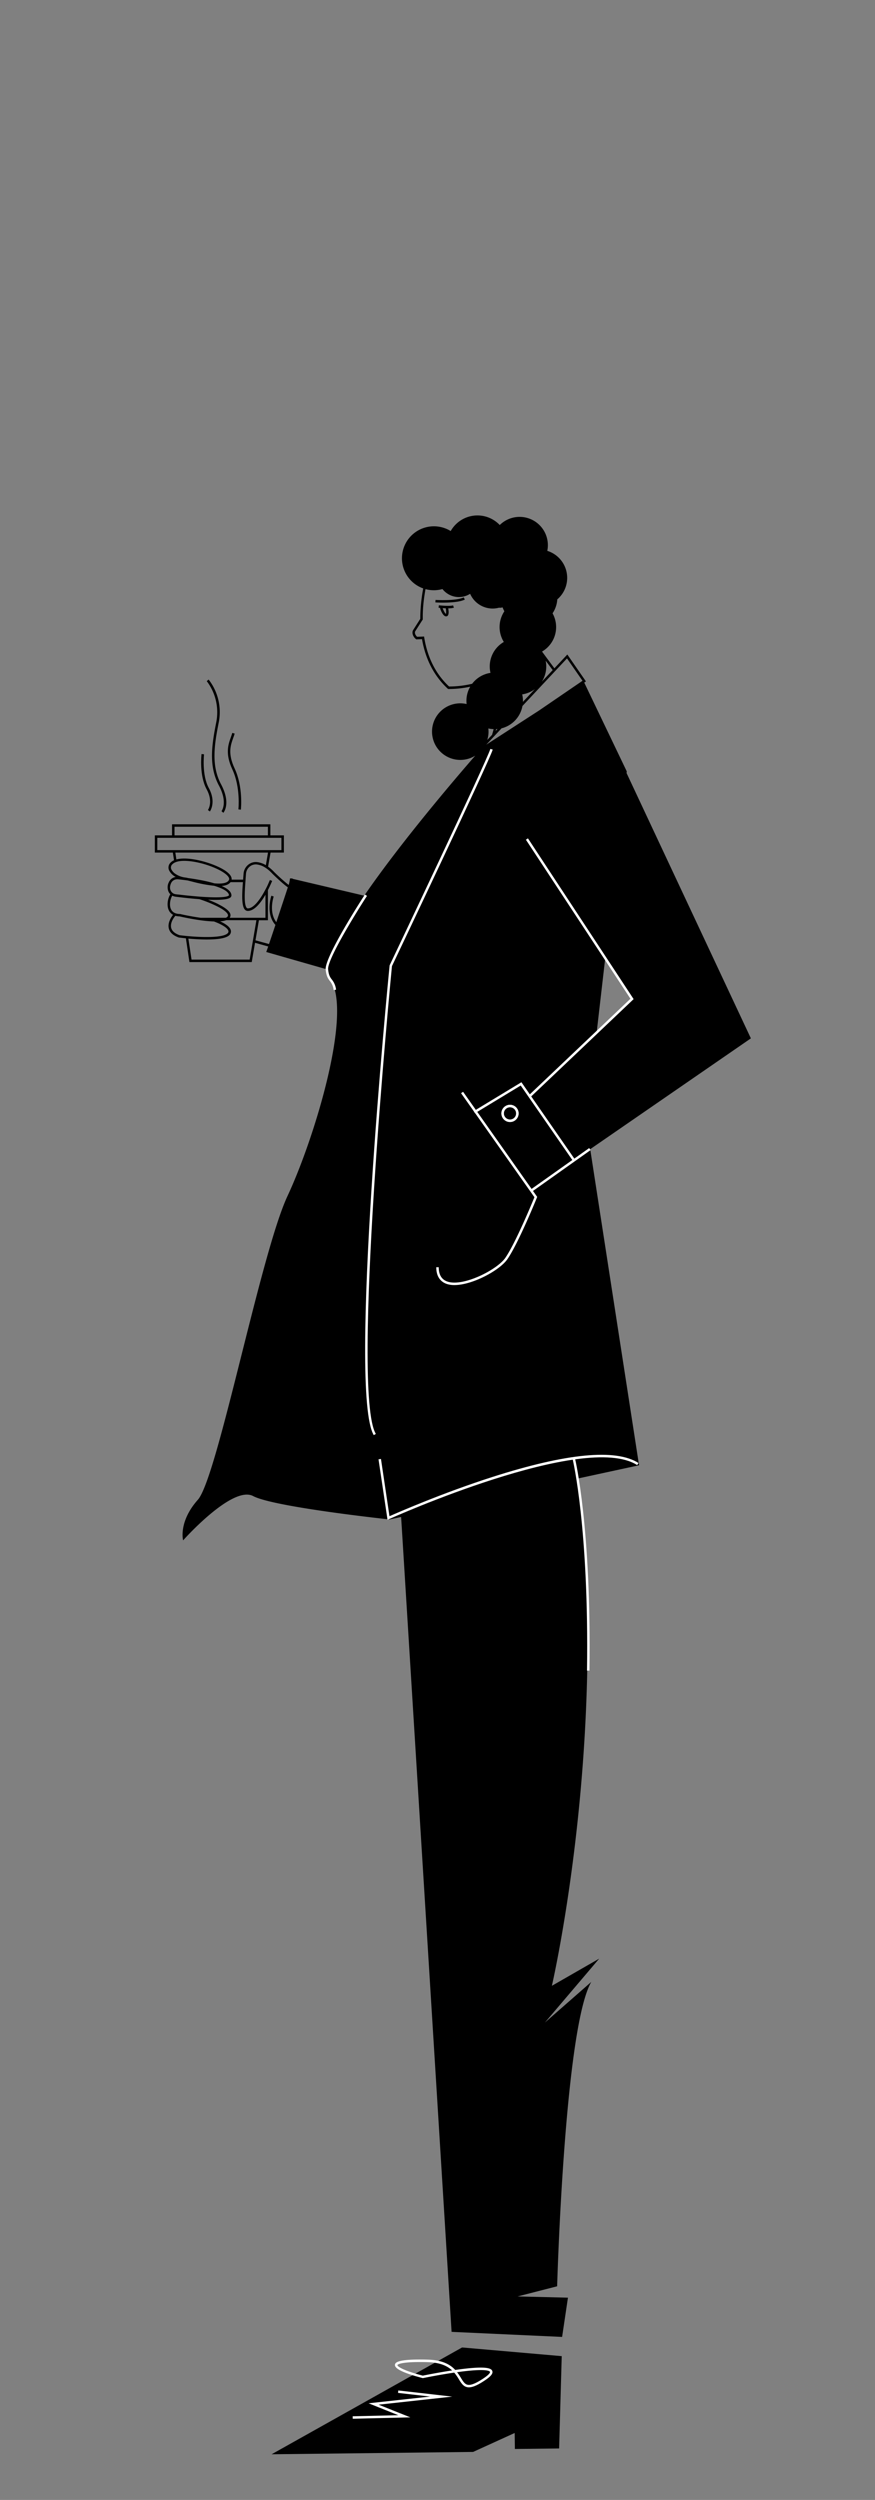 <svg id="Capa_1" data-name="Capa 1" xmlns="http://www.w3.org/2000/svg" viewBox="0 0 712 2032"><rect x="0" y="0" width="712" height="2032" fill="#808080" stroke="none"/><title>Mesa de trabajo 16</title><path d="M480.26,934.07,611,844,509.84,628.36,510,627l-34.61-72.19,1.39-.95L461.64,532l-10.52,11.22-9.91-13.4-.14-.22a23,23,0,0,0,8.55-31.08,22.93,22.93,0,0,0,3.74-10.06c.05-.43.09-.86.12-1.28a23,23,0,0,0-8.15-39.44c.13-.63.24-1.27.32-1.92a23,23,0,0,0-39-19.06,25,25,0,0,0-39.91,4.9,26,26,0,1,0-22.37,46.62c-.7,3.75-1.29,7.74-1.71,11.88A123.56,123.56,0,0,0,342,503l-5.79,9.09c-1.3,2.05-.3,5.36,2.24,7.38l.29.23,4.66-.19c2.81,16.36,9.86,30,20.94,40.26l.27.25.37,0h1a83.31,83.31,0,0,0,16.64-1.86,22.76,22.76,0,0,0-2.92,8.76,23.27,23.27,0,0,0,0,5.34,23.39,23.39,0,0,0-2.39-.42,23,23,0,1,0,9.44,42.33c-16.21,18.6-60.25,70.07-90.38,113.86L238,714.3c0-.12,0-.23,0-.3h-2a41,41,0,0,1-.82,4.42c-.09.29-.19.59-.29.9a148.58,148.58,0,0,1-11.74-10.47,34.93,34.93,0,0,0-5-4.43l2-11.42H231V679H220v-9H140v9H126v14h14.66l.94,6.24a8.59,8.59,0,0,0-2.78,1.89,5.55,5.55,0,0,0-1.33,6.08A12.06,12.06,0,0,0,143,712.8a7.38,7.38,0,0,0-5.59,4.27,8.94,8.94,0,0,0-.16,7.95,6.77,6.77,0,0,0,1.36,1.82c-1.88,3-3.16,8.43-1.44,12.61a8.2,8.2,0,0,0,3.67,4.14c-2,2.49-4.13,6.36-3.63,10.16s3.35,6.59,8.44,8.33l.19,0c.33,0,2.38.3,5.42.6L154.14,782h50.7l2.69-15.68,10.71,3c-.76,2.2-1.32,3.78-1.6,4.48l49.48,14.15c-.1,3,.49,5.36,1.88,7.09,20,25-12,130-34,177s-57,229-73,247-12,33-12,33,40-45,57-36,111,19,111,19l9.41-2,41.06,662.34,89.93,4.11,4.75-31.9-41-1,32.2-8.25s5.91-209.92,27.79-247.41L443.37,1644l44.23-52-38.53,22.11s46.77-202,21.57-412.44L520,1191Zm12.37-156.5L514,812l-28.52,27.51ZM221.72,710.25c.95.93,8.2,8,12.51,11-2.32,7.06-6,18.12-9.37,28.32-6.43-8.35-2.19-20.71-2.14-20.86l-1.89-.67c-.06.17-5,14.57,3.29,23.76-2,6-3.84,11.47-5.23,15.53l-11-3L210.68,748H218V723.53c2-4,3.32-7.15,3.46-7.51l-1.85-.73c-.4,1-1,2.3-1.61,3.73-.58,1.25-1.25,2.63-2,4-.47.91-1,1.83-1.51,2.75-.87,1.52-1.8,3-2.79,4.46-2.12,3.08-4.45,5.73-6.78,7.12a8.81,8.81,0,0,1-1.28.62,5.57,5.57,0,0,1-2,.39h0a1.12,1.12,0,0,1-.89-.43c-2.26-2.47-1.69-12.58-1.06-21,.05-.68.1-1.35.15-2,0-.16,0-.31,0-.47.12-1.47.23-2.88.32-4.21a8.39,8.39,0,0,1,2.94-5.79,7.73,7.73,0,0,1,5.8-1.81,16.13,16.13,0,0,1,7.05,2.64c.61.38,1.21.8,1.82,1.27A34.06,34.06,0,0,1,221.72,710.25Zm-44,24.71c-2.4-1.22-5.29-2.47-8.4-3.67,2.05.09,4,.14,5.87.14,6.08,0,10.81-.54,12.38-2a2.24,2.24,0,0,0,.76-1.83c-.21-3-3.33-5.45-8-7.45,3.31-.29,5.87-1.23,7.26-3.12h10.08c-.72,9.4-1.23,19.25,1.59,22.32a3.17,3.17,0,0,0,2.35,1.08h.06c3.27,0,6.46-2.48,9.3-5.85a41,41,0,0,0,2.63-3.5c.86-1.25,1.66-2.56,2.41-3.85V746H186.91a3.66,3.66,0,0,0,.6-1.49C188,741.66,184.77,738.53,177.71,735ZM142,672h76v7H142Zm-1.65,19H128V681H229v10H140.35Zm2.33,2h75.41l-1.75,10.23a17.74,17.74,0,0,0-7.21-2.5,9.68,9.68,0,0,0-7.29,2.27,10.34,10.34,0,0,0-3.65,7.18c-.1,1.32-.21,2.73-.32,4.19,0,.21,0,.42-.05.63h-9.36c.25-1.74-.66-4.17-5-7.17-8.57-5.9-29.26-12.18-39.94-9.26Zm-3.33,13.49a3.51,3.51,0,0,1,.91-4,7,7,0,0,1,1.65-1.23,11.41,11.41,0,0,1,1.9-.78c9.36-2.84,29.42,2.71,38.51,9,1.47,1,4.72,3.52,4.09,5.52a1.09,1.09,0,0,1-.09.23,3.91,3.91,0,0,1-1.78,1.77c-2.22,1.21-6,1.37-10.13,1-1.18-.36-2.4-.69-3.65-1-3-.76-6.26-1.43-9.48-2-2.8-.5-5.61-.94-8.3-1.3a13.15,13.15,0,0,0-1.79-.39,17.93,17.93,0,0,1-7.85-2.63A9.52,9.52,0,0,1,139.35,706.49Zm-.16,11.4a5.35,5.35,0,0,1,2.81-2.75l.38-.14a5.46,5.46,0,0,1,1.56-.3h.28l.62,0,1.15.13,1.35.15c1.83.21,3.6.44,5.32.67h.05l1.54.4,3.63.92a113.39,113.39,0,0,0,16.33,3c7.6,2.29,11.92,4.94,12.11,7.68,0,0,0,.1-.13.23-1.72,1.62-10.47,1.91-23.66.93-3.4-.26-7.1-.6-11.05-1-1.17-.12-2.36-.26-3.58-.4l-2.06-.24L144,727l-.86-.11a5.41,5.41,0,0,1-1.14-.27.2.2,0,0,1-.11,0,5.14,5.14,0,0,1-2-1.3,4.37,4.37,0,0,1-.86-1.17C138.07,722.33,138.14,720.24,139.19,717.89Zm-.21,20.8c-1.39-3.38-.35-8.12,1.21-10.68a7.42,7.42,0,0,0,1.81.68,6.66,6.66,0,0,0,.89.17L144,729l2.15.26,2.06.24c4.37.5,9.22,1,14,1.35a104,104,0,0,1,15.56,6.38l.2.11.65.35c6.78,3.75,7,5.91,6.92,6.5a2,2,0,0,1-1,1.39,4.77,4.77,0,0,1-.78.42H163.31c-4.71-.65-9.33-1.5-12.94-2.24l-2.09-.45-1.75-.4-.22,0a11,11,0,0,1-1.67-.14,4.5,4.5,0,0,1-.64-.11,7.45,7.45,0,0,1-1.8-.58L142,742A6.18,6.18,0,0,1,139,738.69Zm11.93,22c-1.83-.19-3.45-.37-4.75-.54-4.25-1.48-6.61-3.72-7-6.67s1.19-6.09,2.84-8.22c.24-.32.48-.62.72-.89a9.26,9.26,0,0,0,1.28.29,14.27,14.27,0,0,0,2.18.21c.32.08,1.17.27,2.42.53l2.09.45.74.14c3.12.63,7.29,1.39,11.68,2a107.5,107.5,0,0,0,11,1c.78.29,1.54.59,2.28.91.46.18.9.38,1.34.57a35.42,35.42,0,0,1,4.55,2.43c2.49,1.61,3.74,3.14,3.62,4.42a2.25,2.25,0,0,1-1,1.57c-4.44,3.55-21,3-32,2ZM203.16,780h-47.3l-2.59-17.09c4.21.37,9.69.73,15,.73,7.57,0,14.87-.72,17.93-3.16a4.23,4.23,0,0,0,1.71-3c.22-2.29-1.61-4.59-5.43-6.85-1-.59-2.14-1.17-3.39-1.75a18.81,18.81,0,0,0,5-.93h24.56ZM403.71,592.63c.38,0,.76,0,1.13-.09l-1.49,1.6C403.48,593.63,403.6,593.13,403.71,592.63Zm21.21-28.22a23.13,23.13,0,0,0,10.32-4.29L425.5,570.5A22.75,22.75,0,0,0,424.92,564.41ZM399.77,592.5c.64.07,1.27.12,1.9.14-.34,1.44-.74,2.9-1.23,4.38l.16.05-4.11,4.38a23.08,23.08,0,0,0,.87-4,22.72,22.72,0,0,0,0-5.34A23.58,23.58,0,0,0,399.77,592.5ZM474,553.35l-35.33,24.14-43,27.81L408.12,592a23,23,0,0,0,17-18.16l36.26-38.68Zm-24.26-8.69-8.86,9.45A23,23,0,0,0,444,537ZM365.4,558c-11.87-11.11-17.62-25-20-38.63-.12-.66-.23-1.33-.33-2l-2,.09-3.66.15c-1.66-1.49-2.15-3.52-1.52-4.5l4.18-6.56,1.94-3c0-1.27,0-2.53,0-3.77.07-3.27.28-6.42.58-9.4.4-4,1-7.88,1.64-11.53a25.84,25.84,0,0,0,13.81-.06,17,17,0,0,0,22.51,3.85,20,20,0,0,0,15.92,11.85,19.73,19.73,0,0,0,7.65-.57,3.83,3.83,0,0,0,.69.08,7.05,7.05,0,0,0,2.14-.34,23.15,23.15,0,0,0,1.47,3.2,23,23,0,0,0-.45,24.93,23,23,0,0,0-10.85,25.14,23.07,23.07,0,0,0-14.92,8.84A80.6,80.6,0,0,1,365.4,558Z"/><path d="M354.42,487.65l-.13,2c.27,0,2.81.17,6.23.17,5.62,0,13.61-.41,17.72-2.48l-.9-1.79C371.22,488.64,354.58,487.66,354.42,487.65Z"/><path d="M357.11,492l-.22,2c.21,0,.81.09,1.64.16l-.48.17c.67,2,2.49,6.68,4.95,6.68a1.74,1.74,0,0,0,1.39-.68c1-1.2.66-4.06.34-5.87a16.56,16.56,0,0,0,4.59-.5l-.64-1.9C366.4,492.81,359.55,492.28,357.11,492Zm5.78,7c-.59-.24-1.81-2.21-2.72-4.7.77.06,1.63.1,2.51.13A11.2,11.2,0,0,1,362.89,499Z"/><polygon points="376 1908.07 457.09 1915.12 454.96 1990.15 418.97 1990.57 418.81 1977.57 384.99 1992.97 221 1994.88 376 1908.07"/><path d="M369.76,1044.53a19.71,19.71,0,0,1-5.92-.81c-4-1.26-8.84-4.66-8.84-13.72h2c0,6.3,2.5,10.27,7.43,11.81,12.89,4,40-9.67,46.75-19.38,8.26-11.94,21.85-44.82,23.69-49.3l-59.69-84.55,1.64-1.16,60.31,85.45-.2.51c-.62,1.51-15.15,37.25-24.11,50.19C406.66,1032.47,384.58,1044.53,369.76,1044.53Z" fill="#fff"/><path d="M304.14,1166.51C283.21,1131.63,315.62,799,317,784.9l0-.17.08-.16c.79-1.66,79-166,81.94-175.86l1.92.58c-3,9.89-77.81,167.21-82,176-.92,9.41-33.53,346.2-13.12,380.22Z" fill="#fff"/><polygon points="466.18 943.57 423.71 882.34 386.52 904.86 385.48 903.14 424.29 879.66 467.82 942.43 466.18 943.57" fill="#fff"/><path d="M415,912a7,7,0,1,1,7-7A7,7,0,0,1,415,912Zm0-12a5,5,0,1,0,5,5A5,5,0,0,0,415,900Z" fill="#fff"/><rect x="426.59" y="950" width="58.82" height="2" transform="translate(-465.88 438.67) rotate(-35.32)" fill="#fff"/><polygon points="431.69 891.73 430.31 890.27 513 811.8 427.93 682.53 429.6 681.43 515.59 812.1 431.69 891.73" fill="#fff"/><path d="M381.56,1940.48a6.75,6.75,0,0,1-1.52-.16c-3.14-.68-4.8-3.38-6.72-6.5a39.29,39.29,0,0,0-3.72-5.32c-12.91,1.89-25.27,4.45-25.4,4.48l-.23,0-.22-.06c-15.29-4-22.81-7.61-22.36-10.83.19-1.33.69-4.86,26.64-4.14,12.12.34,18.42,4.1,22.38,8.36l.25,0c24.73-3.53,29-1.43,29.89.79.85,2-1,4.39-6,7.72C388.78,1938.68,384.67,1940.48,381.56,1940.48Zm-9.63-12.32a53.26,53.26,0,0,1,3.1,4.61c1.75,2.85,3.13,5.09,5.43,5.6,2.67.58,6.79-1.07,13-5.2,5.68-3.79,5.32-5.14,5.26-5.29C398.48,1927.33,396.11,1924.79,371.93,1928.16Zm-30.33-8.25c-17.65,0-18.22,2.48-18.22,2.51-.12.8,3.44,4.07,20.65,8.55,1.69-.34,12.39-2.51,23.88-4.24-3.76-3.52-9.59-6.44-19.94-6.73C345.63,1919.93,343.51,1919.91,341.6,1919.91Z" fill="#fff"/><polygon points="287.02 1966 286.98 1964 324.1 1963.12 299.91 1953.44 349.99 1947.98 323.89 1944.99 324.11 1943.01 368.01 1948.02 308.09 1954.56 333.9 1964.88 287.02 1966" fill="#fff"/><path d="M415,912a7,7,0,1,1,7-7A7,7,0,0,1,415,912Zm0-12a5,5,0,1,0,5,5A5,5,0,0,0,415,900Z" fill="#fff"/><path d="M479.66,1357.92l-2,0c1.65-115.59-11.5-171.11-11.63-171.65l1.94-.48C468.11,1186.31,481.31,1242,479.66,1357.92Z" fill="#fff"/><path d="M315.33,1235.32,308,1186.15l2-.3,6.93,46.56c7-3.1,43.44-19,83.84-31.93,60.3-19.29,100.27-23.1,118.78-11.32l-1.08,1.68c-43-27.39-200.34,43.22-201.92,43.93Z" fill="#fff"/><path d="M181.76,660.65l-1.52-1.3.76.65-.76-.65c0-.06,5.41-6.76-2.12-20.88-8.36-15.68-5.9-32.67-2.1-51.67a41.76,41.76,0,0,0-7.78-33.15l1.52-1.3A43.14,43.14,0,0,1,178,587.2c-3.72,18.61-6.15,35.24,1.9,50.33C188.11,653,182,660.34,181.76,660.65Z"/><path d="M196,658.11l-2-.22c0-.18,1.88-17.91-4.92-32.47-6-12.85-3.35-20.25-1.22-26.19.43-1.21.84-2.36,1.17-3.5l1.92.54c-.34,1.21-.76,2.39-1.21,3.63-2.11,5.89-4.49,12.57,1.16,24.68C197.94,639.66,196.08,657.36,196,658.11Z"/><path d="M170.81,659.58l-1.62-1.16.81.58-.82-.58c.19-.27,4.54-6.68-1.06-16.94-6.08-11.15-4.2-27.89-4.11-28.6l2,.24c0,.16-1.89,16.81,3.89,27.4C176.11,651.94,171,659.27,170.81,659.58Z"/><path d="M271.49,804.77a14,14,0,0,0-3.09-7.42c-1.4-1.85-2.85-3.77-3.4-9.25-1-10.23,30.6-59,31.94-61l1.68,1.09C289.56,742.1,266.2,780,267,787.9c.49,4.93,1.71,6.54,3,8.25a16,16,0,0,1,3.46,8.3Z" fill="#fff"/></svg>